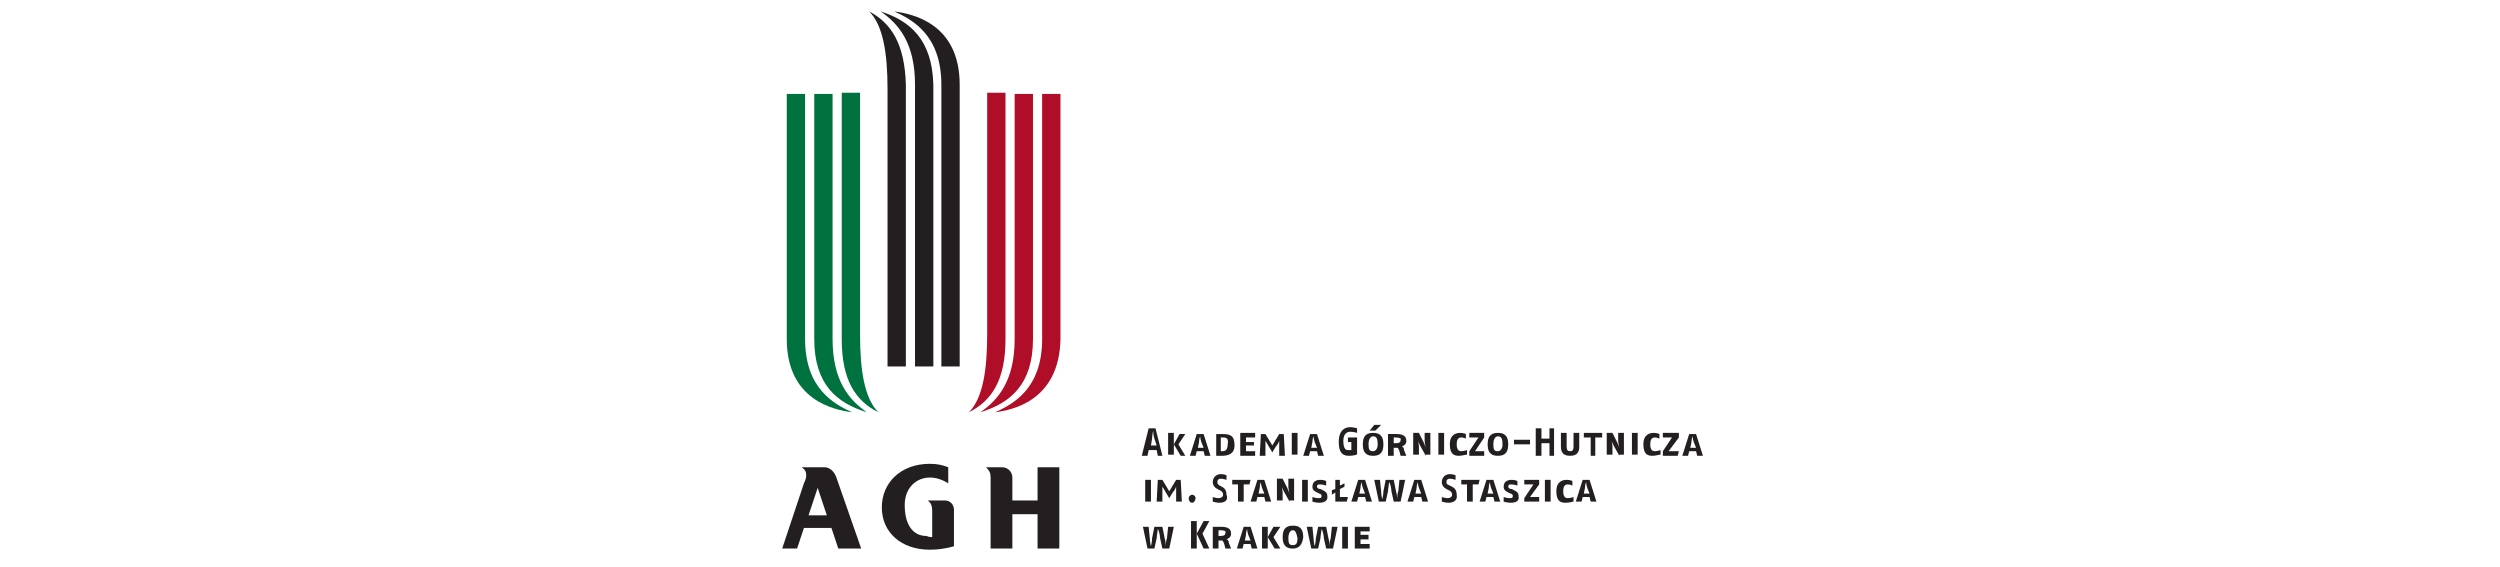 <?xml version="1.0" encoding="utf-8"?>
<!-- Generator: Adobe Illustrator 19.0.0, SVG Export Plug-In . SVG Version: 6.00 Build 0)  -->
<svg version="1.1" id="Warstwa_1" xmlns="http://www.w3.org/2000/svg" xmlns:xlink="http://www.w3.org/1999/xlink" x="0px" y="0px"
	 viewBox="-486 396.4 218.3 49.5" style="enable-background:new -486 396.4 218.3 49.5;" xml:space="preserve">
<style type="text/css">
	.st0{fill:#231F20;}
	.st1{fill:#B00D28;}
	.st2{fill:#00723F;}
</style>
<path class="st0" d="M-397.6,438.1c0-0.5-0.4-0.9-0.9-0.9h-1.4c0.3,0.3,0.4,0.5,0.4,0.9v6.2h1.9v-3h2.2v3h1.9v-7.1h-1.9v2.9h-2.2
	V438.1"/>
<path class="st0" d="M-413.8,441.4h-1.6l0.8-2.4L-413.8,441.4 M-412.8,444.3h2c0,0-2.2-6.3-2.2-6.3c-0.3-0.7-0.8-0.8-1-0.8h-2
	c0.3,0.2,0.4,0.4,0.4,0.7c0,0.1,0,0.3-0.2,0.7l-1.9,5.7h1.3l0.6-1.8h2.4L-412.8,444.3z"/>
<path class="st0" d="M-404.6,443.3V441c0-0.4-0.1-0.7-0.4-0.9l1.5,0c0.5,0,0.8,0.4,0.8,0.8v3.2c-0.7,0.2-1.4,0.3-2.1,0.3
	c-2.5,0-4.2-1.5-4.2-3.7c0-2.1,1.6-3.8,4.2-3.8c0.6,0,1.1,0.1,1.6,0.3v1.4c-0.5-0.3-1-0.5-1.6-0.5c-1.2,0-2.2,0.9-2.2,2.4
	c0,1.7,0.7,2.7,1.9,2.7C-404.9,443.3-404.7,443.3-404.6,443.3"/>
<path class="st1" d="M-400.4,432.4c1.6-1.1,3-2.8,3-6.4v-21.4h1.6V426C-395.8,430-397.8,431.6-400.4,432.4"/>
<path class="st1" d="M-399.1,432.4c1.5-0.7,4.1-2,4.1-6.4v-21.4h1.6V426C-393.5,431.4-397.6,432.2-399.1,432.4"/>
<path class="st1" d="M-401.4,432.4c1.2-1.2,1.6-3.6,1.6-6.8v-21.1h1.6V426C-398.2,429.6-399.4,431.4-401.4,432.4"/>
<path class="st0" d="M-409.1,397.4c1.6,1.1,3,2.8,3,6.4v24.6h1.6v-24.6C-404.6,399.8-406.6,398.2-409.1,397.4"/>
<path class="st0" d="M-407.9,397.4c1.5,0.7,4.1,2,4.1,6.4v24.6h1.6v-24.6C-402.2,398.4-406.4,397.6-407.9,397.4"/>
<path class="st0" d="M-410.1,397.4c1.2,1.2,1.6,3.6,1.6,6.8v24.2h1.6v-24.6C-407,400.2-408.2,398.4-410.1,397.4"/>
<path class="st2" d="M-410.3,432.4c-1.6-1.1-3-2.8-3-6.4v-21.4h-1.6V426C-414.9,430-412.9,431.6-410.3,432.4"/>
<path class="st2" d="M-411.6,432.4c-1.5-0.7-4.1-2-4.1-6.4v-21.4h-1.6V426C-417.3,431.4-413.1,432.2-411.6,432.4"/>
<path class="st2" d="M-409.3,432.4c-1.2-1.2-1.6-3.6-1.6-6.8v-21.1h-1.6V426C-412.5,429.6-411.3,431.4-409.3,432.4"/>
<path class="st0" d="M-385.2,434.7c-0.1-0.3-0.1-0.6-0.1-0.7c0,0-0.1,0.4-0.1,0.7l-0.1,0.6h0.5L-385.2,434.7 M-384.9,436.2l-0.1-0.5
	h-0.7l-0.1,0.5h-0.5l0.6-2.4h0.6l0.6,2.4H-384.9z"/>
<path class="st0" d="M-382.9,436.2l-0.6-1l0.5-0.9h0.5l-0.6,0.9l0.6,1L-382.9,436.2 M-384,434.2h0.5v1.9h-0.5V434.2z"/>
<path class="st0" d="M-381.1,435c-0.1-0.3-0.1-0.5-0.1-0.5c0,0-0.1,0.2-0.1,0.5l-0.1,0.5h0.5L-381.1,435 M-380.8,436.2l-0.1-0.4
	h-0.6l-0.1,0.4h-0.5l0.6-1.9h0.6l0.6,1.9H-380.8z"/>
<path class="st0" d="M-379.2,434.6h-0.2v1.2h0.1c0.3,0,0.5-0.1,0.5-0.6C-378.7,434.7-378.9,434.6-379.2,434.6 M-379.3,436.2h-0.5
	v-1.9h0.5c0.7,0,1.1,0.1,1.1,1C-378.2,436-378.7,436.2-379.3,436.2z"/>
<polyline class="st0" points="-376.4,434.6 -377.2,434.6 -377.2,435 -376.5,435 -376.5,435.3 -377.2,435.3 -377.2,435.8 
	-376.4,435.8 -376.4,436.2 -377.7,436.2 -377.7,434.2 -376.4,434.2 -376.4,434.6 "/>
<path class="st0" d="M-374.3,436.2l0-0.7c0-0.3,0-0.6,0-0.6s-0.1,0.3-0.3,0.5l-0.3,0.5l-0.3-0.5c-0.1-0.2-0.3-0.5-0.3-0.5
	s0,0.4,0,0.6l0,0.7h-0.5l0.1-1.9h0.4l0.6,1l0.6-1h0.4l0.1,1.9H-374.3"/>
<rect x="-373.2" y="434.2" class="st0" width="0.5" height="1.9"/>
<path class="st0" d="M-371.2,435c-0.1-0.3-0.1-0.5-0.1-0.5c0,0-0.1,0.2-0.1,0.5l-0.1,0.5h0.5L-371.2,435 M-370.9,436.2l-0.1-0.4
	h-0.6l-0.1,0.4h-0.5l0.6-1.9h0.6l0.6,1.9H-370.9z"/>
<path class="st0" d="M-368.2,436.2c-0.4,0-0.9-0.1-0.9-1.2c0-1.1,0.6-1.3,1-1.3c0.3,0,0.6,0.1,0.6,0.1v0.4c0,0-0.3-0.1-0.6-0.1
	c-0.2,0-0.6,0.1-0.6,0.8c0,0.8,0.3,0.8,0.4,0.8c0.1,0,0.3,0,0.3,0v-0.7h-0.3l0-0.4h0.8v1.4C-367.4,436.1-367.8,436.2-368.2,436.2"/>
<path class="st0" d="M-365.9,434h-0.5l0.4-0.5h0.6L-365.9,434 M-366.1,434.5c-0.2,0-0.4,0.2-0.4,0.7c0,0.5,0.1,0.6,0.4,0.6
	c0.2,0,0.4-0.2,0.4-0.6C-365.7,434.7-365.8,434.5-366.1,434.5z M-366.1,436.2c-0.4,0-0.9-0.1-0.9-1c0-0.9,0.5-1,0.9-1
	c0.4,0,0.9,0.1,0.9,1C-365.2,436.1-365.7,436.2-366.1,436.2z"/>
<path class="st0" d="M-364.1,434.6h-0.2v0.5c0.4,0,0.6,0,0.6-0.3C-363.6,434.7-363.8,434.6-364.1,434.6 M-363.7,436.2l-0.1-0.4
	c-0.1-0.2-0.1-0.3-0.2-0.3l-0.3,0v0.7h-0.5v-1.9h0.7c0.5,0,0.9,0.1,0.9,0.6c0,0.3-0.2,0.4-0.4,0.5c0.1,0,0.2,0.1,0.2,0.3l0.2,0.5
	H-363.7z"/>
<path class="st0" d="M-361.5,436.2l-0.5-0.9c-0.1-0.2-0.2-0.4-0.2-0.5c0,0,0.1,0.4,0.1,0.6v0.7h-0.5v-1.9h0.5l0.4,0.8
	c0.1,0.2,0.2,0.5,0.2,0.5s-0.1-0.4-0.1-0.6v-0.7h0.5v1.9H-361.5"/>
<rect x="-360.4" y="434.2" class="st0" width="0.5" height="1.9"/>
<path class="st0" d="M-358.6,436.2c-0.4,0-0.8-0.1-0.8-1c0-0.9,0.6-1,0.9-1c0.3,0,0.5,0.1,0.5,0.1v0.4c0,0-0.2-0.1-0.4-0.1
	c-0.2,0-0.4,0.1-0.4,0.6c0,0.5,0.2,0.6,0.4,0.6c0.2,0,0.5-0.1,0.5-0.1v0.4C-358.1,436.1-358.3,436.2-358.6,436.2"/>
<polyline class="st0" points="-356.4,436.2 -357.7,436.2 -357.7,435.8 -356.9,434.6 -357.7,434.6 -357.7,434.2 -356.4,434.2 
	-356.4,434.6 -357.2,435.8 -356.4,435.8 -356.4,436.2 "/>
<path class="st0" d="M-355.2,434.5c-0.2,0-0.4,0.2-0.4,0.7c0,0.5,0.1,0.6,0.4,0.6c0.2,0,0.4-0.2,0.4-0.6
	C-354.8,434.7-354.9,434.5-355.2,434.5 M-355.2,436.2c-0.4,0-0.9-0.1-0.9-1c0-0.9,0.5-1,0.9-1c0.4,0,0.9,0.1,0.9,1
	C-354.3,436.1-354.8,436.2-355.2,436.2z"/>
<rect x="-353.8" y="434.8" class="st0" width="1.4" height="0.4"/>
<polyline class="st0" points="-350.7,436.2 -350.7,435.1 -351.4,435.1 -351.4,436.2 -351.9,436.2 -351.9,433.8 -351.4,433.8 
	-351.4,434.7 -350.7,434.7 -350.7,433.8 -350.3,433.8 -350.3,436.2 -350.7,436.2 "/>
<path class="st0" d="M-348.9,436.2c-0.6,0-0.8-0.3-0.8-0.8v-1.2h0.5v1.2c0,0.3,0.1,0.4,0.3,0.4c0.2,0,0.3-0.1,0.3-0.4v-1.2h0.5v1.2
	C-348.1,435.9-348.3,436.2-348.9,436.2"/>
<polyline class="st0" points="-346.1,434.6 -346.7,434.6 -346.7,436.2 -347.1,436.2 -347.1,434.6 -347.7,434.6 -347.7,434.2 
	-346.1,434.2 -346.1,434.6 "/>
<path class="st0" d="M-344.6,436.2l-0.5-0.9c-0.1-0.2-0.2-0.4-0.2-0.5c0,0,0.1,0.4,0.1,0.6v0.7h-0.5v-1.9h0.5l0.4,0.8
	c0.1,0.2,0.2,0.5,0.2,0.5s-0.1-0.4-0.1-0.6v-0.7h0.5v1.9H-344.6"/>
<rect x="-343.5" y="434.2" class="st0" width="0.5" height="1.9"/>
<path class="st0" d="M-341.7,436.2c-0.4,0-0.8-0.1-0.8-1c0-0.9,0.6-1,0.9-1c0.3,0,0.5,0.1,0.5,0.1v0.4c0,0-0.2-0.1-0.4-0.1
	c-0.2,0-0.4,0.1-0.4,0.6c0,0.5,0.2,0.6,0.4,0.6c0.2,0,0.5-0.1,0.5-0.1v0.4C-341.2,436.1-341.4,436.2-341.7,436.2"/>
<polyline class="st0" points="-339.5,436.2 -340.8,436.2 -340.8,435.8 -340,434.6 -340.8,434.6 -340.8,434.2 -339.4,434.2 
	-339.4,434.6 -340.3,435.8 -339.4,435.8 -339.5,436.2 "/>
<path class="st0" d="M-338.1,435c-0.1-0.3-0.1-0.5-0.1-0.5c0,0-0.1,0.2-0.1,0.5l-0.1,0.5h0.5L-338.1,435 M-337.8,436.2l-0.1-0.4
	h-0.6l-0.1,0.4h-0.5l0.6-1.9h0.6l0.6,1.9H-337.8z"/>
<rect x="-386" y="438.3" class="st0" width="0.5" height="1.9"/>
<path class="st0" d="M-383.3,440.2l0-0.7c0-0.3,0-0.6,0-0.6s-0.1,0.3-0.3,0.5l-0.3,0.5l-0.3-0.5c-0.1-0.2-0.3-0.5-0.3-0.5
	s0,0.4,0,0.6l0,0.7h-0.5l0.1-1.9h0.4l0.6,1l0.6-1h0.4l0.1,1.9H-383.3"/>
<path class="st0" d="M-381.9,440.3c-0.2,0-0.3-0.2-0.3-0.4c0-0.2,0.2-0.3,0.3-0.3c0.2,0,0.3,0.2,0.3,0.3S-381.7,440.3-381.9,440.3"
	/>
<path class="st0" d="M-379.5,440.3c-0.3,0-0.6-0.1-0.6-0.1v-0.4c0,0,0.3,0.1,0.5,0.1c0.2,0,0.4-0.1,0.4-0.3c0-0.2-0.1-0.3-0.3-0.4
	l-0.2-0.1c-0.2-0.1-0.4-0.3-0.4-0.6c0-0.5,0.4-0.7,0.7-0.7c0.3,0,0.5,0.1,0.5,0.1v0.4c0,0-0.3-0.1-0.5-0.1c-0.2,0-0.3,0.1-0.3,0.3
	c0,0.2,0.1,0.2,0.2,0.3l0.2,0.1c0.2,0.1,0.4,0.3,0.4,0.7C-378.7,440.1-379.1,440.3-379.5,440.3"/>
<polyline class="st0" points="-376.9,438.7 -377.4,438.7 -377.4,440.2 -377.9,440.2 -377.9,438.7 -378.4,438.7 -378.4,438.3 
	-376.8,438.3 -376.9,438.7 "/>
<path class="st0" d="M-375.8,439c-0.1-0.3-0.1-0.5-0.1-0.5c0,0-0.1,0.2-0.1,0.5l-0.1,0.5h0.5L-375.8,439 M-375.5,440.2l-0.1-0.4
	h-0.6l-0.1,0.4h-0.5l0.6-1.9h0.6l0.6,1.9H-375.5z"/>
<path class="st0" d="M-373.4,440.2l-0.5-0.9c-0.1-0.2-0.2-0.4-0.2-0.5c0,0,0.1,0.4,0.1,0.6v0.7h-0.5v-1.9h0.5l0.4,0.8
	c0.1,0.2,0.2,0.5,0.2,0.5s-0.1-0.4-0.1-0.6v-0.7h0.5v1.9H-373.4"/>
<rect x="-372.3" y="438.3" class="st0" width="0.5" height="1.9"/>
<path class="st0" d="M-370.8,440.3c-0.3,0-0.6-0.1-0.6-0.1v-0.4c0,0,0.3,0.1,0.5,0.1c0.2,0,0.3,0,0.3-0.2c0-0.1-0.1-0.2-0.2-0.2
	l-0.2-0.1c-0.2-0.1-0.4-0.2-0.4-0.5c0-0.5,0.4-0.6,0.7-0.6c0.3,0,0.5,0.1,0.5,0.1v0.4c0,0-0.3-0.1-0.5-0.1c-0.2,0-0.3,0-0.3,0.2
	c0,0.1,0.1,0.2,0.3,0.2l0.2,0.1c0.2,0.1,0.4,0.2,0.4,0.5C-370,440.2-370.5,440.3-370.8,440.3"/>
<polyline class="st0" points="-368.4,440.2 -369.4,440.2 -369.4,439.4 -369.7,439.6 -369.7,439.2 -369.4,439.1 -369.4,438.3 
	-369,438.3 -369,438.8 -368.6,438.6 -368.6,438.9 -369,439.1 -369,439.8 -368.3,439.8 -368.4,440.2 "/>
<path class="st0" d="M-367,439c-0.1-0.3-0.1-0.5-0.1-0.5c0,0-0.1,0.2-0.1,0.5l-0.1,0.5h0.5L-367,439 M-366.7,440.2l-0.1-0.4h-0.6
	l-0.1,0.4h-0.5l0.6-1.9h0.6l0.6,1.9H-366.7z"/>
<path class="st0" d="M-363.7,440.2h-0.6l-0.2-0.9c0-0.2-0.1-0.7-0.2-0.8c0,0.1-0.1,0.6-0.1,0.8l-0.2,0.9h-0.6l-0.4-1.9h0.5l0.1,1
	c0,0.3,0.1,0.7,0.1,0.7c0,0,0.1-0.4,0.1-0.7l0.2-1h0.7l0.2,1c0.1,0.3,0.1,0.7,0.1,0.7c0,0,0-0.5,0.1-0.7l0.1-1h0.5L-363.7,440.2"/>
<path class="st0" d="M-362.1,439c-0.1-0.3-0.1-0.5-0.1-0.5c0,0-0.1,0.2-0.1,0.5l-0.1,0.5h0.5L-362.1,439 M-361.8,440.2l-0.1-0.4
	h-0.6l-0.1,0.4h-0.5l0.6-1.9h0.6l0.6,1.9H-361.8z"/>
<path class="st0" d="M-359.5,440.3c-0.3,0-0.6-0.1-0.6-0.1v-0.4c0,0,0.3,0.1,0.5,0.1c0.2,0,0.4-0.1,0.4-0.3c0-0.2-0.1-0.3-0.3-0.4
	l-0.2-0.1c-0.2-0.1-0.4-0.3-0.4-0.6c0-0.5,0.4-0.7,0.7-0.7c0.3,0,0.5,0.1,0.5,0.1v0.4c0,0-0.3-0.1-0.5-0.1c-0.2,0-0.3,0.1-0.3,0.3
	c0,0.2,0.1,0.2,0.3,0.3l0.2,0.1c0.2,0.1,0.4,0.3,0.4,0.7C-358.7,440.1-359.1,440.3-359.5,440.3"/>
<polyline class="st0" points="-356.9,438.7 -357.4,438.7 -357.4,440.2 -357.9,440.2 -357.9,438.7 -358.4,438.7 -358.4,438.3 
	-356.8,438.3 -356.9,438.7 "/>
<path class="st0" d="M-355.8,439c-0.1-0.3-0.1-0.5-0.1-0.5c0,0-0.1,0.2-0.1,0.5l-0.1,0.5h0.5L-355.8,439 M-355.5,440.2l-0.1-0.4
	h-0.6l-0.1,0.4h-0.5l0.6-1.9h0.6l0.6,1.9H-355.5z"/>
<path class="st0" d="M-354.1,440.3c-0.3,0-0.6-0.1-0.6-0.1v-0.4c0,0,0.3,0.1,0.5,0.1c0.2,0,0.3,0,0.3-0.2c0-0.1-0.1-0.2-0.2-0.2
	l-0.2-0.1c-0.2-0.1-0.4-0.2-0.4-0.5c0-0.5,0.4-0.6,0.7-0.6c0.3,0,0.5,0.1,0.5,0.1v0.4c0,0-0.3-0.1-0.5-0.1c-0.2,0-0.3,0-0.3,0.2
	c0,0.1,0.1,0.2,0.3,0.2l0.2,0.1c0.2,0.1,0.4,0.2,0.4,0.5C-353.3,440.2-353.7,440.3-354.1,440.3"/>
<polyline class="st0" points="-351.6,440.2 -352.9,440.2 -352.9,439.9 -352.1,438.7 -352.9,438.7 -352.9,438.3 -351.6,438.3 
	-351.6,438.7 -352.4,439.8 -351.6,439.8 -351.6,440.2 "/>
<rect x="-351.1" y="438.3" class="st0" width="0.5" height="1.9"/>
<path class="st0" d="M-349.3,440.3c-0.4,0-0.8-0.1-0.8-1c0-0.9,0.6-1,0.9-1c0.3,0,0.5,0.1,0.5,0.1v0.4c0,0-0.2-0.1-0.4-0.1
	c-0.2,0-0.4,0.1-0.4,0.6c0,0.5,0.2,0.6,0.4,0.6c0.2,0,0.5-0.1,0.5-0.1v0.4C-348.7,440.2-348.9,440.3-349.3,440.3"/>
<path class="st0" d="M-347.4,439c-0.1-0.3-0.1-0.5-0.1-0.5c0,0-0.1,0.2-0.1,0.5l-0.1,0.5h0.5L-347.4,439 M-347.1,440.2l-0.1-0.4
	h-0.6l-0.1,0.4h-0.5l0.6-1.9h0.6l0.6,1.9H-347.1z"/>
<path class="st0" d="M-383.9,444.3h-0.6l-0.2-0.9c0-0.2-0.1-0.7-0.2-0.8c0,0.1-0.1,0.6-0.1,0.8l-0.2,0.9h-0.6l-0.4-1.9h0.5l0.1,1
	c0,0.3,0.1,0.7,0.1,0.7c0,0,0.1-0.4,0.1-0.7l0.2-1h0.7l0.2,1c0.1,0.3,0.1,0.7,0.1,0.7c0,0,0-0.5,0.1-0.7l0.1-1h0.5L-383.9,444.3"/>
<path class="st0" d="M-380.9,444.3l-0.6-1.3l0.6-1.1h0.5l-0.6,1.1l0.6,1.3L-380.9,444.3 M-382,441.9h0.5v2.4h-0.5V441.9z"/>
<path class="st0" d="M-379.4,442.7h-0.2v0.5c0.4,0,0.6,0,0.6-0.3C-378.9,442.8-379.1,442.7-379.4,442.7 M-379,444.3l-0.1-0.4
	c-0.1-0.2-0.1-0.3-0.2-0.3l-0.3,0v0.7h-0.5v-1.9h0.7c0.5,0,0.9,0.1,0.9,0.6c0,0.3-0.2,0.4-0.4,0.5c0.1,0,0.2,0.1,0.2,0.3l0.2,0.5
	H-379z"/>
<path class="st0" d="M-377,443.1c-0.1-0.3-0.1-0.5-0.1-0.5c0,0-0.1,0.2-0.1,0.5l-0.1,0.5h0.5L-377,443.1 M-376.7,444.3l-0.1-0.4
	h-0.6l-0.1,0.4h-0.5l0.6-1.9h0.6l0.6,1.9H-376.7z"/>
<path class="st0" d="M-374.7,444.3l-0.6-1l0.5-0.9h0.6l-0.6,0.9l0.6,1L-374.7,444.3 M-375.8,442.4h0.5v1.9h-0.5V442.4z"/>
<path class="st0" d="M-373.1,442.7c-0.2,0-0.4,0.2-0.4,0.7c0,0.5,0.1,0.6,0.4,0.6s0.4-0.2,0.4-0.6
	C-372.8,442.9-372.9,442.7-373.1,442.7 M-373.1,444.3c-0.4,0-0.9-0.1-0.9-1c0-0.9,0.5-1,0.9-1c0.4,0,0.9,0.1,0.9,1
	C-372.3,444.2-372.8,444.3-373.1,444.3z"/>
<path class="st0" d="M-369.6,444.3h-0.6l-0.2-0.9c0-0.2-0.1-0.7-0.2-0.8c0,0.1-0.1,0.6-0.1,0.8l-0.2,0.9h-0.6l-0.4-1.9h0.5l0.1,1
	c0,0.3,0.1,0.7,0.1,0.7c0,0,0.1-0.4,0.1-0.7l0.2-1h0.7l0.2,1c0.1,0.3,0.1,0.7,0.1,0.7c0,0,0-0.5,0.1-0.7l0.1-1h0.5L-369.6,444.3"/>
<rect x="-368.8" y="442.4" class="st0" width="0.5" height="1.9"/>
<polyline class="st0" points="-366.4,442.8 -367.2,442.8 -367.2,443.1 -366.5,443.1 -366.5,443.5 -367.2,443.5 -367.2,443.9 
	-366.4,443.9 -366.4,444.3 -367.7,444.3 -367.7,442.4 -366.4,442.4 -366.4,442.8 "/>
</svg>

